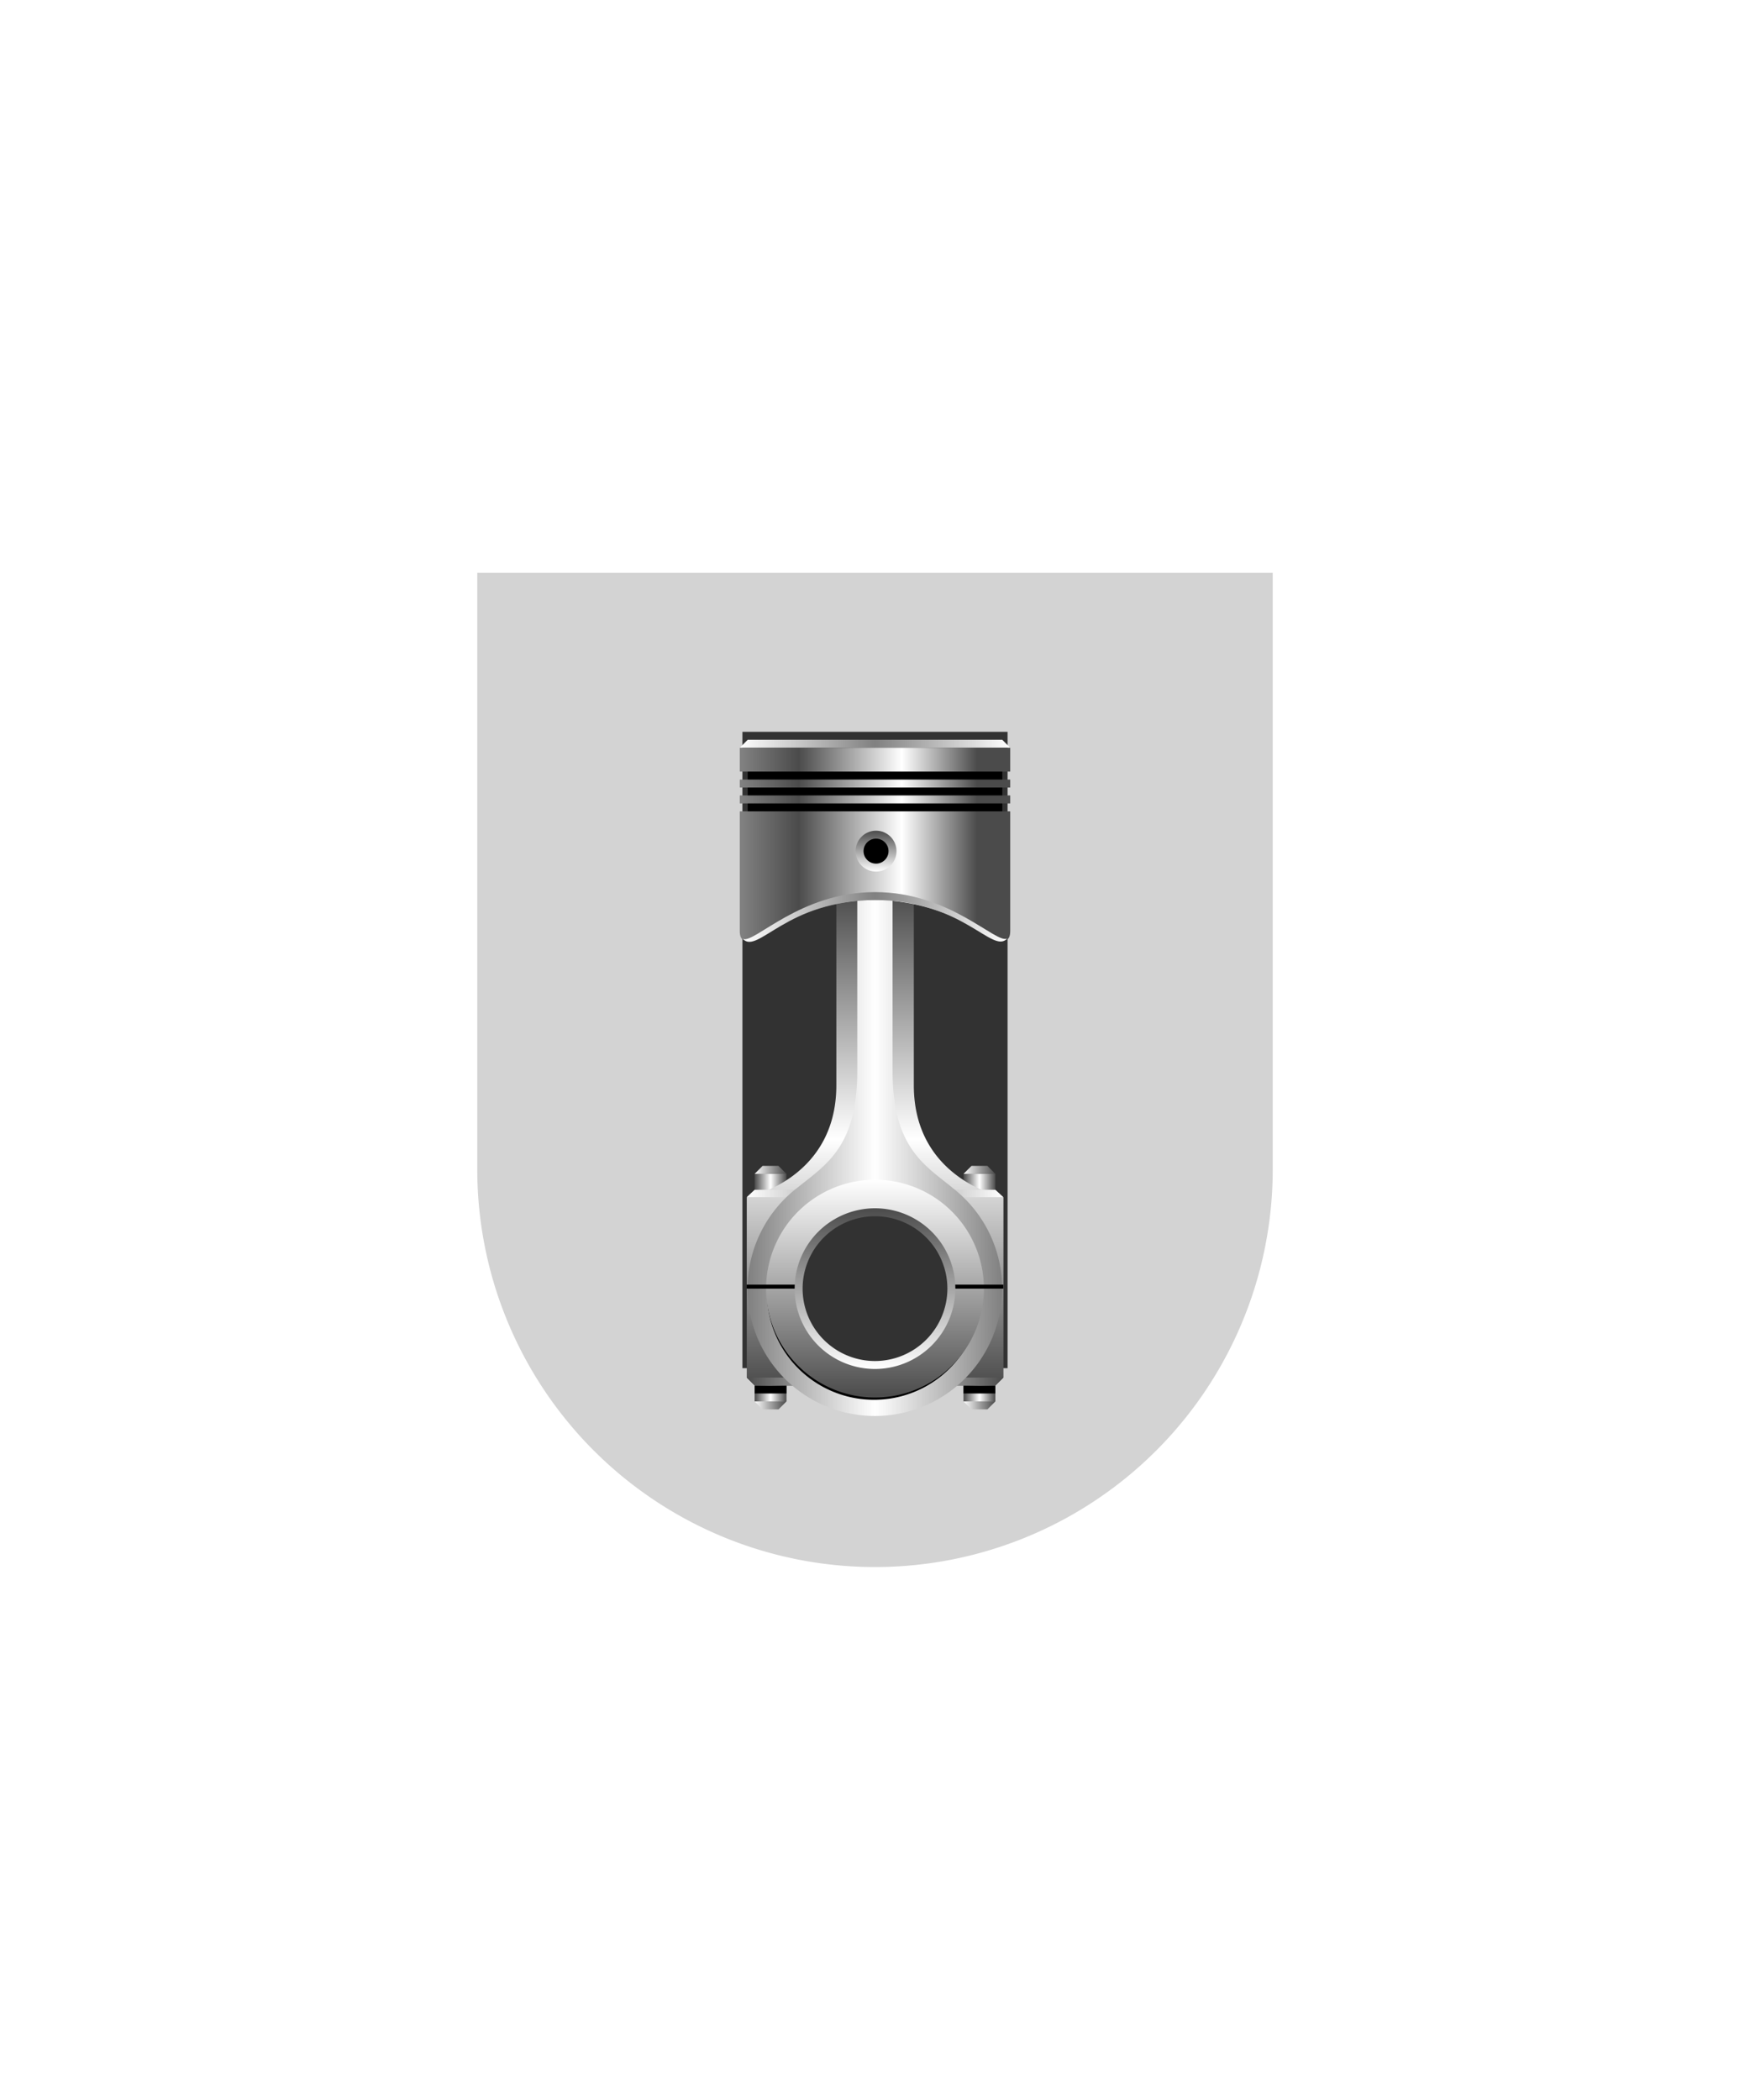 <svg xmlns="http://www.w3.org/2000/svg" xmlns:xlink="http://www.w3.org/1999/xlink" viewBox="0 0 220 264"><path d="M60 72v75a50 50 0 0 0 50 50 50 50 0 0 0 50-50V72Z" fill="#d3d3d3"/><path d="M93.333 92h33.333v80H93.333V92Z" fill="#323232"/><defs><linearGradient gradientTransform="matrix(1, 0, 0, -1, 0, 16414.61)" gradientUnits="userSpaceOnUse" id="h41-a" x2="4" y1="16399.3" y2="16399.3"><stop offset="0" stop-color="#4b4b4b"/><stop offset="0.5" stop-color="#fff"/><stop offset="1" stop-color="#4b4b4b"/></linearGradient><linearGradient gradientUnits="userSpaceOnUse" id="h41-b" x1="3.95" x2="-0.07" y1="15.3" y2="15.3"><stop offset="0" stop-color="#4b4b4b"/><stop offset="1" stop-color="#fff"/></linearGradient><filter id="h41-c" name="shadow"><feDropShadow dx="0" dy="2" stdDeviation="0"/></filter><linearGradient gradientTransform="matrix(1, 0, 0, -1, 0, 264)" id="h41-d" x1="110.01" x2="110.01" xlink:href="#h41-a" y1="89.82" y2="151.85"/><linearGradient gradientTransform="matrix(1, 0, 0, -1, 0, 264)" id="h41-e" x1="93.87" x2="126.13" xlink:href="#h41-a" y1="90.32" y2="90.32"/><linearGradient gradientUnits="userSpaceOnUse" id="h41-f" x1="93.87" x2="126.14" y1="150.04" y2="150.04"><stop offset="0" stop-color="#fff"/><stop offset="0.5" stop-color="gray"/><stop offset="1" stop-color="#fff"/></linearGradient><linearGradient gradientTransform="matrix(1, 0, 0, -1, 0, 264)" gradientUnits="userSpaceOnUse" id="h41-g" x1="94" x2="126" y1="118.93" y2="118.93"><stop offset="0" stop-color="gray"/><stop offset="0.5" stop-color="#fff"/><stop offset="1" stop-color="gray"/></linearGradient><linearGradient gradientTransform="matrix(1, 0, 0, -1, 0, 264)" id="h41-h" x1="93" x2="127" xlink:href="#h41-f" y1="170.5" y2="170.5"/><linearGradient gradientUnits="userSpaceOnUse" id="h41-i" x1="93.3" x2="122.84" y1="106.09" y2="106.09"><stop offset="0" stop-color="gray"/><stop offset="0.24" stop-color="#4b4b4b"/><stop offset="0.68" stop-color="#fff"/><stop offset="1" stop-color="#4b4b4b"/></linearGradient><linearGradient gradientTransform="matrix(1, 0, 0, -1, 0, 264)" id="h41-j" x1="93.4" x2="126.6" xlink:href="#h41-f" y1="148.73" y2="148.73"/><linearGradient id="h41-k" x1="110" x2="110" xlink:href="#h41-b" y1="175.69" y2="148.31"/><linearGradient id="h41-l" x1="110" x2="110" xlink:href="#h41-b" y1="151.9" y2="172.1"/><linearGradient id="h41-m" x1="110.13" x2="110.13" xlink:href="#h41-b" y1="104.43" y2="109.57"/><symbol id="h41-n" viewBox="0 0 4 30.61"><path d="M4,1H0V29.61H4Z" fill="url(#h41-a)"/><path d="M4,27.61H0v1H4Z"/><path d="M3,30.61H1l-1-1H4ZM3,0H1L0,1H4Z" fill="url(#h41-b)"/></symbol></defs><g filter="url(#h41-c)"><rect height="7" width="32" x="94" y="96"/><use height="30.61" transform="translate(121.13 146.57)" width="4" xlink:href="#h41-n"/><use height="30.61" transform="translate(94.87 146.57)" width="4" xlink:href="#h41-n"/><path d="M114.88,136.43h0V112.15h-9.74v24.28c0,11.91-11.26,14.08-11.26,14.08v22.67l1,1h30.27l1-1V150.51S114.88,148.34,114.88,136.43ZM110,173.18A11.18,11.18,0,1,1,121.18,162,11.18,11.18,0,0,1,110,173.18Z" fill="url(#h41-d)"/><path d="M93.87,173.18l1,1h30.26l1-1Z" fill="url(#h41-e)"/><polygon fill="url(#h41-f)" points="125.13 149.57 126.14 150.5 93.87 150.5 94.87 149.57 125.13 149.57"/><path d="M119.68,149.27h0c-3.61-2.91-7.47-5.13-7.47-14.68V112.15h-4.44v22.44c0,9.55-3.86,11.77-7.47,14.68h0a16,16,0,1,0,19.36,0Zm-9.55,24.29A11.56,11.56,0,1,1,121.69,162,11.56,11.56,0,0,1,110.13,173.56Z" fill="url(#h41-g)"/><path d="M109.87,175.46,96.42,162.88a13.46,13.46,0,0,0,26.91,0Z"/><path d="M127,94H93l1-1h32Z" fill="url(#h41-h)"/><path d="M127,101H93v-1h34Zm0-3H93v1h34Zm0-4H93v3h34Zm0,8v15c0,4.11-5.87-3.85-17-3.85s-17,8-17,3.85V102Zm-14.94,5a1.94,1.94,0,1,0-1.93,1.94A1.93,1.93,0,0,0,112.06,107Z" fill="url(#h41-i)"/><path d="M110,112.15c-9.46,0-15.12,6.47-16.6,5.89,1.85,2,5.55-4.89,16.6-4.89S124.75,120,126.6,118C125.12,118.62,119.46,112.15,110,112.15Z" fill="url(#h41-j)"/><path d="M110,173.69A11.69,11.69,0,1,1,121.69,162,11.7,11.7,0,0,1,110,173.69Z" fill="none" stroke="url(#h41-k)" stroke-width="4"/><path d="M100,162H93.86v-.5H100Zm20,0h6.14v-.5H120Z"/><path d="M110,171.6a9.6,9.6,0,1,1,9.6-9.6A9.62,9.62,0,0,1,110,171.6Z" fill="none" stroke="url(#h41-l)"/><circle cx="110.13" cy="107" r="2.07" stroke="url(#h41-m)"/></g></svg>